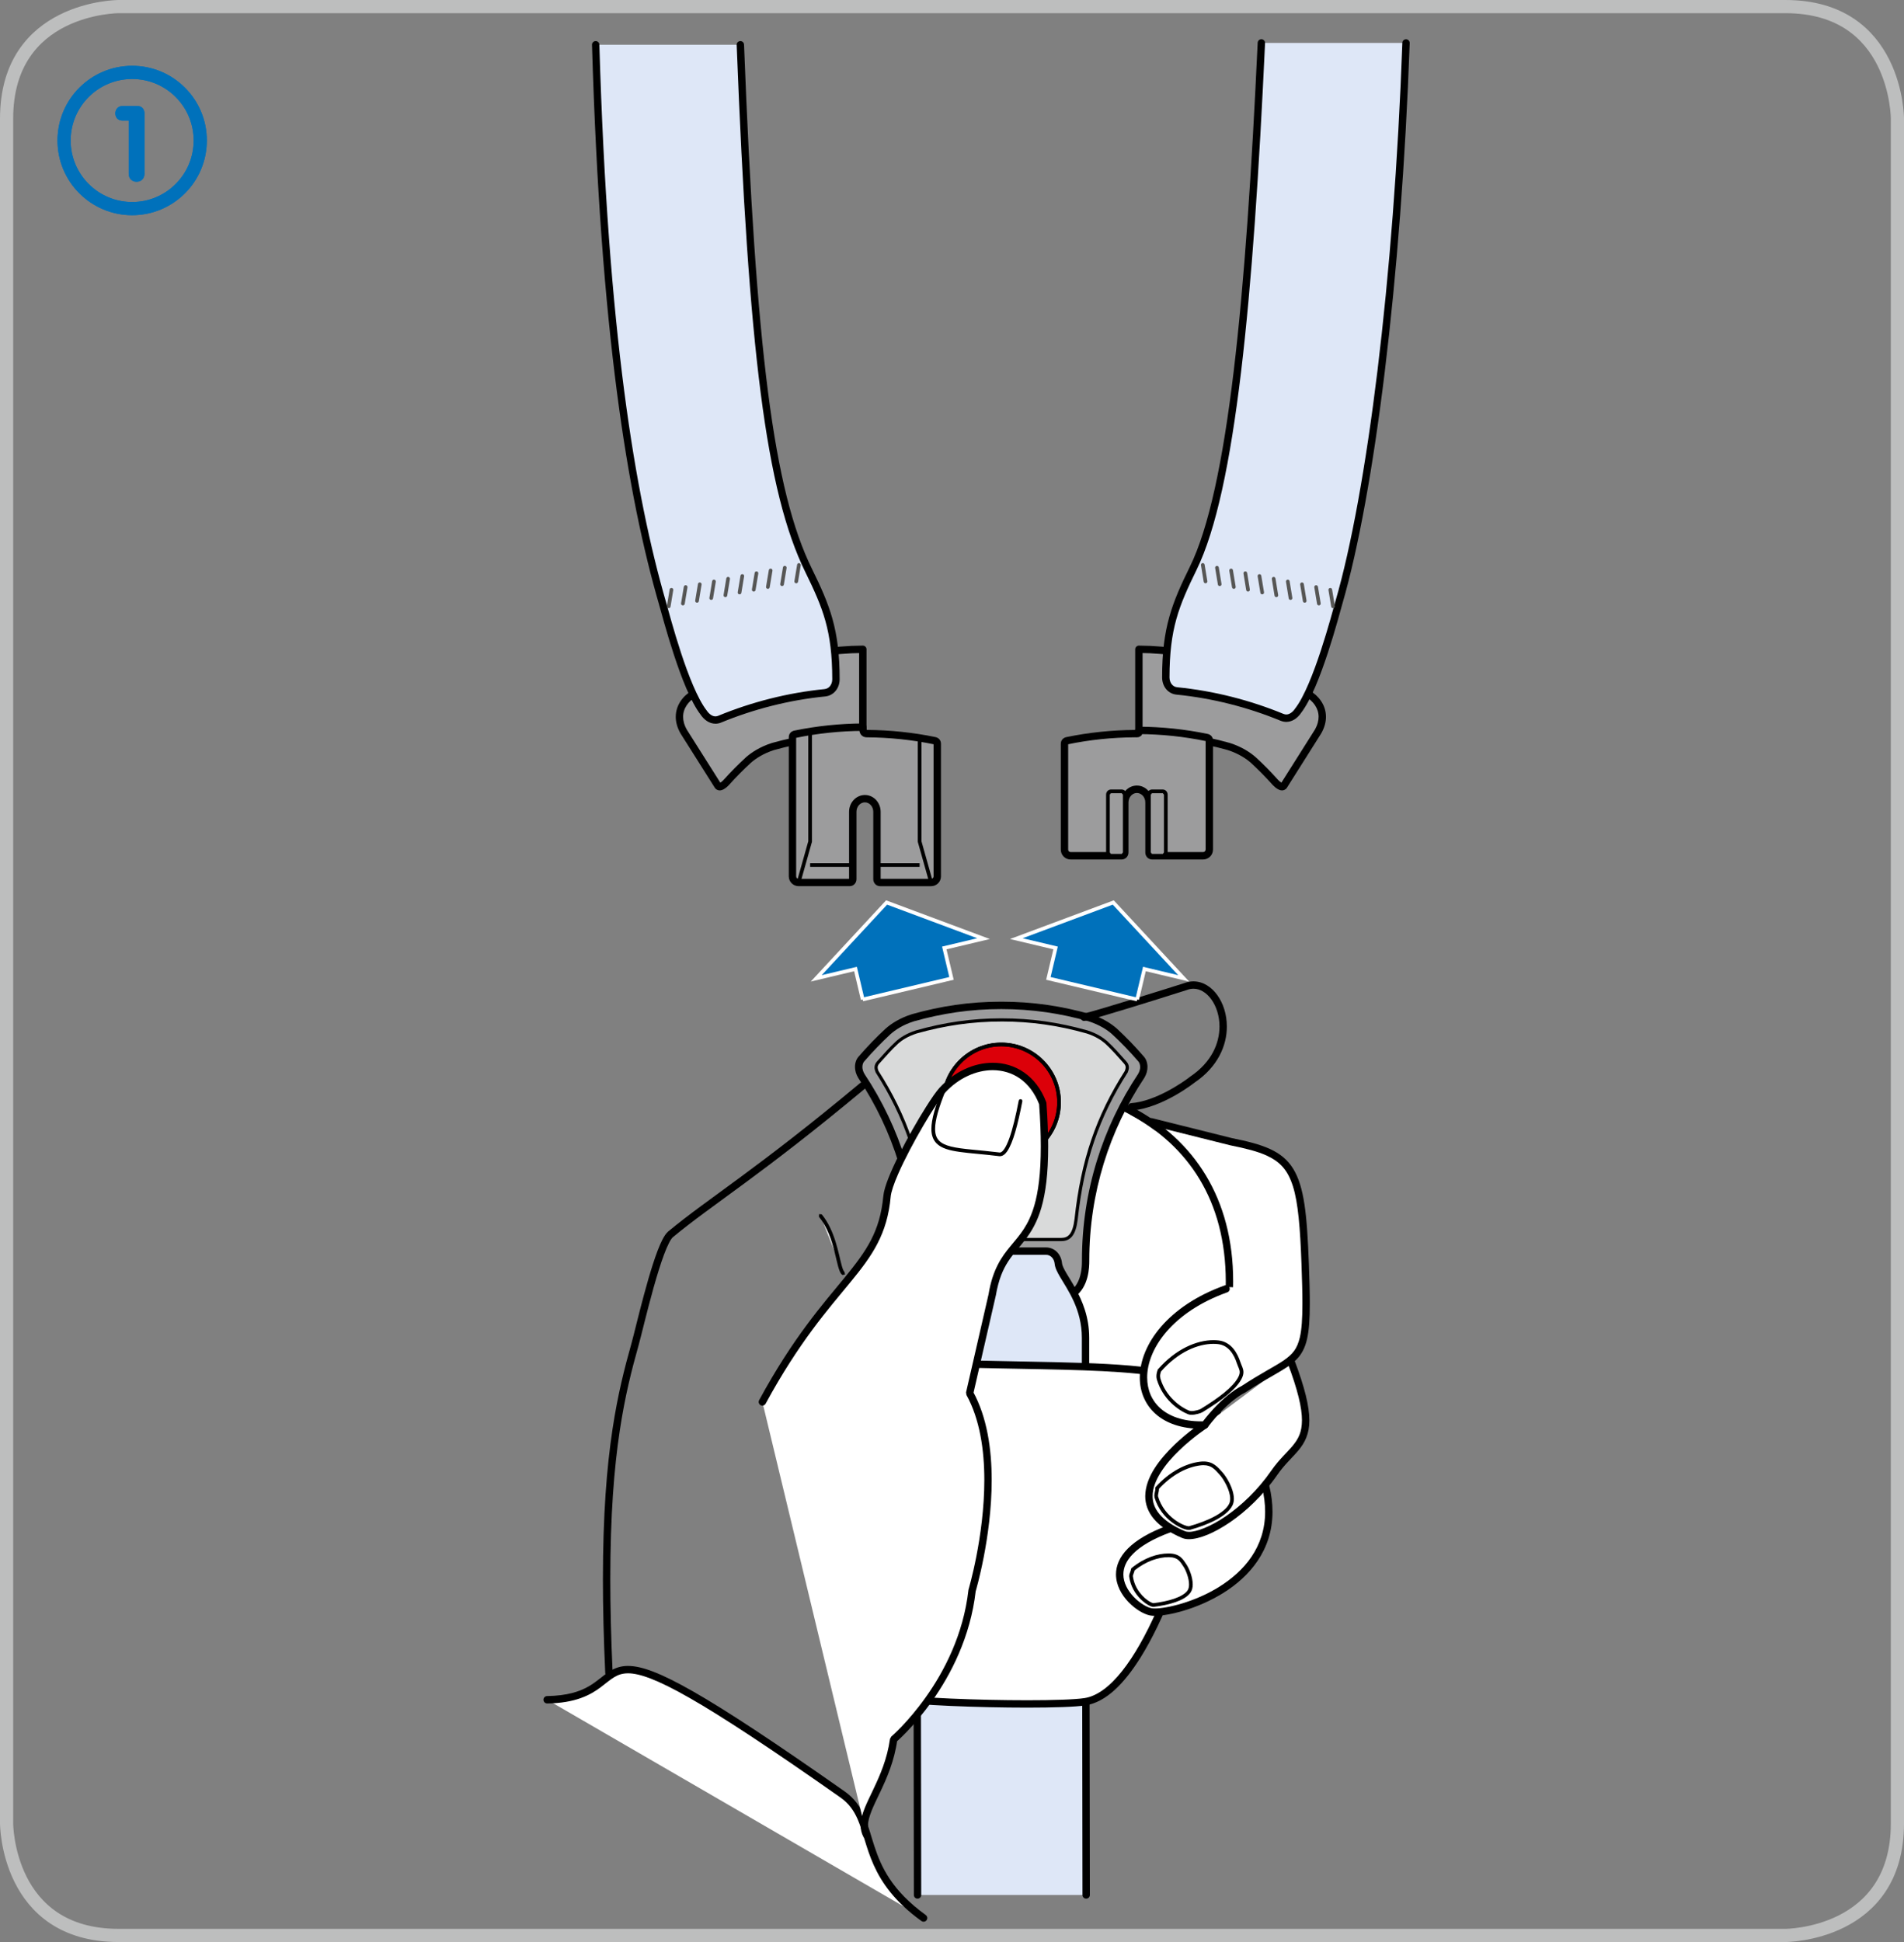 <?xml version="1.0" encoding="UTF-8"?>
<!DOCTYPE svg PUBLIC "-//W3C//DTD SVG 1.1//EN" "http://www.w3.org/Graphics/SVG/1.1/DTD/svg11.dtd">
<!-- Creator: CorelDRAW 2017 -->
<svg xmlns="http://www.w3.org/2000/svg" xml:space="preserve" width="53.04mm" height="54.08mm" version="1.1" style="shape-rendering:geometricPrecision; text-rendering:geometricPrecision; image-rendering:optimizeQuality; fill-rule:evenodd; clip-rule:evenodd"
viewBox="0 0 1235.77 1260"
 xmlns:xlink="http://www.w3.org/1999/xlink">
 <rect x="0" y="0" width="1235.77" height="1260" fill="#808080" stroke="none"/>
 <defs>
  <style type="text/css">
   <![CDATA[
    .str0 {stroke:#0071BB;stroke-width:8.55;stroke-miterlimit:4}
    .str1 {stroke:#BDBEBE;stroke-width:8.55;stroke-miterlimit:4}
    .fil0 {fill:none;fill-rule:nonzero}
    .fil3 {fill:black;fill-rule:nonzero}
    .fil1 {fill:#0071BB;fill-rule:nonzero}
    .fil5 {fill:#29221F;fill-rule:nonzero}
    .fil9 {fill:#565655;fill-rule:nonzero}
    .fil2 {fill:#9C9C9D;fill-rule:nonzero}
    .fil7 {fill:#D9DADA;fill-rule:nonzero}
    .fil8 {fill:#DC0009;fill-rule:nonzero}
    .fil6 {fill:#DEE7F7;fill-rule:nonzero}
    .fil4 {fill:white;fill-rule:nonzero}
   ]]>
  </style>
 </defs>
 <g id="Слой_x0020_1">
  <path class="fil0 str0" d="M85.78 135.35c24.4,0 44.19,-19.79 44.19,-44.19 0,-24.4 -19.78,-44.19 -44.19,-44.19 -24.4,0 -44.19,19.78 -44.19,44.19 0,24.4 19.79,44.19 44.19,44.19z"/>
  <path class="fil1" d="M83.52 112.57c0,3.41 2.19,5.33 5.14,5.33 2.95,0 5.12,-1.92 5.12,-5.33l0 -38.91c0,-2.73 -1.63,-4.86 -4.58,-4.86l-9.71 0c-2.95,0 -4.65,2.33 -4.65,4.73 0,2.33 1.38,4.71 4.65,4.71l4.03 0 0 34.33z"/>
  <path class="fil0 str1" d="M76.97 4.28c0,0 -72.69,0 -72.69,72.69l0 1106.07c0,0 0,72.69 72.69,72.69l1081.83 0c0,0 72.7,0 72.7,-72.69l0 -1106.07c0,0 0,-72.69 -72.7,-72.69l-1081.83 0z"/>
  <path class="fil2" d="M450.13 450.28c-6.79,3.95 -12.88,12.98 -6.36,24.41l22.22 35.16c1.56,2.15 5.58,-2.39 5.58,-2.39 4.49,-4.98 9.21,-9.77 14.16,-14.33 3.25,-2.87 8.51,-6.41 16.02,-8.81 18.29,-5.13 38.28,-7.93 58.27,-8.05l0 -55c-39.22,0.21 -76.72,13.11 -109.89,29z"/>
  <path class="fil3" d="M450.13 450.28l-1.21 -2.07c-5.27,3.08 -10.31,8.97 -10.33,16.88 0,3.39 0.96,7.04 3.1,10.79l0.06 0.09 22.22 35.17 0.09 0.12c0.67,1 2.01,1.62 3.06,1.57 1.11,-0.02 1.92,-0.39 2.62,-0.76 2.05,-1.17 3.53,-2.93 3.62,-3.02l-0.02 0.02c4.44,-4.93 9.12,-9.67 14.01,-14.17l-1.62 -1.76 1.59 1.79c3.02,-2.66 7.99,-6.03 15.16,-8.32l-0.73 -2.28 0.65 2.31c18.07,-5.07 37.86,-7.85 57.62,-7.97 1.32,-0.01 2.38,-1.08 2.38,-2.39l0 -55c0,-0.64 -0.25,-1.25 -0.71,-1.7 -0.45,-0.45 -1.06,-0.7 -1.7,-0.7 -39.74,0.22 -77.57,13.27 -110.91,29.24l-0.17 0.09 1.21 2.07 1.04 2.16c32.99,-15.81 70.17,-28.58 108.86,-28.77l-0.01 -2.39 -2.4 0 0 55 2.4 0 -0.02 -2.39c-20.2,0.12 -40.39,2.94 -58.89,8.14l-0.08 0.02c-7.87,2.51 -13.41,6.23 -16.88,9.3l-0.04 0.03c-5.01,4.6 -9.78,9.45 -14.33,14.49l-0.01 0.01 -0.08 0.09c-0.21,0.22 -0.83,0.86 -1.49,1.37l-0.9 0.59 -0.25 0.11 -0.02 0.01 0.07 0.46 0 -0.47 -0.07 0.01 0.07 0.46 0 -0.47 0 1.01 0.82 -0.59 -0.82 -0.42 0 1.01 0.82 -0.59 -1.94 1.4 2.03 -1.27 -22.23 -35.17 -2.02 1.28 2.08 -1.19c-1.79,-3.13 -2.47,-5.92 -2.47,-8.42 -0.03,-5.7 3.75,-10.27 7.96,-12.73l-1.21 -2.07 1.04 2.16 -1.04 -2.16z"/>
  <path class="fil2" d="M849.08 450.28c-33.17,-15.89 -70.69,-28.8 -109.89,-29l0 55c19.98,0.11 39.99,2.92 58.26,8.05 7.55,2.4 12.77,5.94 16.02,8.81 4.96,4.55 9.67,9.35 14.15,14.33 0,0 4.04,4.55 5.6,2.39l22.21 -35.16c6.53,-11.43 0.44,-20.46 -6.34,-24.41z"/>
  <path class="fil3" d="M849.08 450.28l1.03 -2.16c-33.35,-15.97 -71.18,-29.02 -110.91,-29.24 -0.64,0 -1.25,0.25 -1.7,0.7 -0.45,0.45 -0.71,1.06 -0.71,1.7l0 55c0,1.31 1.07,2.38 2.38,2.39 19.76,0.12 39.57,2.89 57.62,7.96l0.65 -2.3 -0.72 2.28c7.19,2.29 12.12,5.65 15.16,8.32l1.59 -1.79 -1.62 1.76c4.91,4.5 9.55,9.23 13.99,14.17l-0.01 -0.01c0.05,0.06 0.76,0.86 1.81,1.73 0.53,0.44 1.13,0.89 1.83,1.27 0.71,0.38 1.51,0.75 2.62,0.76 1.04,0.05 2.39,-0.57 3.07,-1.57l0.08 -0.12 22.21 -35.17 0.06 -0.09c2.14,-3.76 3.11,-7.41 3.1,-10.8 -0.03,-7.91 -5.06,-13.8 -10.32,-16.87l-0.17 -0.09 -1.03 2.16 -1.21 2.07c4.21,2.45 7.97,7.03 7.95,12.72 0,2.49 -0.68,5.29 -2.47,8.42l2.08 1.19 -2.02 -1.28 -22.22 35.17 2.03 1.27 -1.95 -1.4 0.82 0.59 0 -1.01 -0.82 0.42 0.82 0.59 0 -1.01 0 0.42 0.07 -0.41 -0.07 -0.01 0 0.42 0.07 -0.41c-0.03,0.04 -0.96,-0.45 -1.6,-1.05l-0.85 -0.8 -0.25 -0.25 -0.07 -0.07 -0.01 -0.01c-4.53,-5.05 -9.28,-9.89 -14.31,-14.5l-0.04 -0.03c-3.47,-3.06 -8.98,-6.78 -16.87,-9.29l-0.08 -0.02c-18.48,-5.2 -38.69,-8.02 -58.88,-8.14l-0.02 2.39 2.39 0 0 -55 -2.39 0 -0.01 2.39c38.68,0.2 75.87,12.96 108.86,28.77l1.04 -2.16 -1.21 2.07 1.21 -2.07z"/>
  <path class="fil4" d="M579.42 1087.68c19.15,10.24 108.02,12.11 127.57,2.67 51.13,-24.67 89.61,-191.14 90.94,-255.25 1.87,-88.63 -64.16,-132.2 -146.65,-133.93l-71.86 386.5z"/>
  <path class="fil3" d="M578.29 1089.79c6,3.16 16.78,5.28 30.08,6.81 13.27,1.5 28.89,2.28 43.92,2.28 11.95,0 23.53,-0.49 33.27,-1.51 9.76,-1.04 17.58,-2.54 22.46,-4.86 13.61,-6.62 25.7,-22.03 36.66,-42.3 32.73,-60.85 54.57,-166.43 55.63,-215.05 0.03,-1.24 0.04,-2.47 0.04,-3.7 0.03,-43.69 -16.66,-76.68 -43.72,-98.67 -27.04,-22.02 -64.24,-33.14 -105.31,-34l-0.1 4.78c40.28,0.85 76.43,11.77 102.39,32.93 25.95,21.16 41.93,52.47 41.96,94.97 0,1.19 -0.02,2.39 -0.04,3.59 -0.64,31.68 -10.57,89.27 -26.69,141.77 -8.05,26.25 -17.66,51.25 -28.37,71.12 -10.68,19.89 -22.56,34.54 -34.52,40.25 -3.77,1.86 -11.41,3.43 -20.88,4.41 -9.51,1 -20.95,1.49 -32.77,1.49 -14.87,0 -30.35,-0.77 -43.38,-2.24 -13,-1.44 -23.7,-3.74 -28.37,-6.28l-2.26 4.22z"/>
  <path class="fil3" d="M740.53 687.03l0.69 -0.59c-5.43,-6.31 -11.21,-12.31 -17.32,-17.94l-0.01 -0.02c-3.35,-2.96 -8.7,-6.54 -16.36,-8.98l-0.03 -0.01c-18.72,-5.28 -37.21,-8.09 -57.67,-8.09 -20.41,0 -38.93,2.81 -57.67,8.09l-0.02 0.01c-7.68,2.44 -13.01,6.03 -16.36,8.98l-0.02 0.02c-6.11,5.63 -11.88,11.63 -17.32,17.94l0.69 0.6 -0.66 -0.63c-1.14,1.19 -2.09,3.25 -2.1,5.85 0,1.92 0.53,4.1 1.91,6.37l0.02 0.03c22.67,34.08 35.9,74.99 35.9,119l-0.01 0.55c0.03,3.54 0.14,15.05 8.02,21.42l0.57 -0.71 -0.81 -0.43c-4.04,7.64 -7.77,17.32 -7.77,29.54 0,25.82 -0.01,58.42 -0.01,79.65 0,21.21 0.38,89.19 0.38,89.19l0.91 0.9 109.46 0 0.65 -0.27 0.27 -0.64c0,-0.04 -0.11,-17.42 -0.21,-37.49 -0.1,-20.07 -0.2,-42.79 -0.2,-53.4 0,-21.2 -0.02,-52.13 -0.02,-77.94 0,-12.22 -3.74,-21.9 -7.75,-29.54l-0.8 0.43 0.57 0.71c7.91,-6.42 8,-18.05 8.02,-21.5l0 -0.47c0,-44.01 13.22,-84.92 35.88,-119l0.02 -0.03c1.36,-2.26 1.88,-4.45 1.88,-6.34 -0.01,-2.61 -0.96,-4.69 -2.09,-5.88l-0.66 0.63 0.69 -0.59 -0.69 0.59 -0.66 0.63c0.76,0.78 1.6,2.47 1.59,4.61 0,1.57 -0.43,3.4 -1.63,5.4l0.79 0.48 -0.76 -0.51c-22.86,34.36 -36.18,75.63 -36.18,120.01l0 0.47c0.03,3.37 -0.26,14.46 -7.34,20.08l-0.24 1.13c3.93,7.5 7.55,16.85 7.55,28.69 0,25.82 0.02,56.74 0.02,77.94 0,21.23 0.39,90.9 0.39,90.9l0.91 -0.01 0 -0.91 -109.46 0 0 0.91 0.91 0c0,-0.04 -0.1,-17 -0.19,-36.64 -0.1,-19.65 -0.19,-41.94 -0.19,-52.54 0,-21.23 0.01,-53.84 0.01,-79.65 0.01,-11.84 3.59,-21.19 7.55,-28.69l-0.23 -1.13c-7.04,-5.57 -7.36,-16.54 -7.33,-20l0 -0.55c0,-44.38 -13.34,-85.65 -36.21,-120.01l-0.75 0.51 0.78 -0.48c-1.22,-2.01 -1.64,-3.85 -1.64,-5.43 -0.01,-2.14 0.82,-3.8 1.59,-4.59l0.03 -0.03c5.41,-6.26 11.14,-12.22 17.19,-17.8l-0.62 -0.67 0.61 0.68c3.17,-2.81 8.29,-6.25 15.7,-8.61l-0.28 -0.87 0.25 0.88c18.61,-5.24 36.93,-8.02 57.17,-8.02 20.29,0 38.58,2.79 57.17,8.02l0.25 -0.88 -0.28 0.86c7.39,2.37 12.53,5.81 15.71,8.62l0.6 -0.68 -0.62 0.67c6.05,5.58 11.78,11.53 17.17,17.79l0.03 0.04 0.66 -0.63z"/>
  <path class="fil2" d="M684.74 842.74c20.32,0 19.86,-21.46 19.86,-25.1 0,-44.19 13.27,-85.27 36.02,-119.49 3.02,-5.05 1.55,-9.42 -0.09,-11.13 -5.41,-6.28 -11.16,-12.26 -17.23,-17.86 -3.28,-2.88 -8.52,-6.4 -16.03,-8.8 -18.67,-5.25 -37.06,-8.06 -57.43,-8.06 -20.34,0 -38.75,2.8 -57.42,8.06 -7.54,2.4 -12.77,5.92 -16.03,8.8 -6.07,5.61 -11.83,11.58 -17.26,17.86 -1.64,1.71 -3.12,6.08 -0.07,11.13 22.77,34.22 36.05,75.31 36.05,119.49 0,3.63 -0.48,25.1 19.81,25.1l69.81 0z"/>
  <path class="fil3" d="M684.74 842.74l0 2.39c5.25,0.01 9.47,-1.36 12.67,-3.57 4.81,-3.34 7.17,-8.35 8.34,-12.84 1.18,-4.49 1.23,-8.61 1.24,-10.51l0 -0.57c0,-43.71 13.13,-84.33 35.62,-118.17l0.07 -0.09c1.49,-2.47 2.09,-4.94 2.09,-7.11 -0.02,-3 -1.06,-5.38 -2.51,-6.91l-1.73 1.66 1.82 -1.56c-5.47,-6.35 -11.29,-12.39 -17.42,-18.06l-0.04 -0.04c-3.5,-3.08 -9.03,-6.77 -16.88,-9.28l-0.08 -0.03c-18.85,-5.31 -37.49,-8.15 -58.08,-8.15 -20.55,0 -39.21,2.84 -58.07,8.15l-0.07 0.03c-7.89,2.5 -13.42,6.2 -16.89,9.29l-0.04 0.03c-6.14,5.66 -11.96,11.71 -17.44,18.06l1.81 1.56 -1.72 -1.66c-1.45,1.52 -2.5,3.9 -2.51,6.9 0,2.18 0.62,4.65 2.12,7.13l0.06 0.08c22.51,33.84 35.65,74.46 35.65,118.17l0 0.59c0.01,2.58 0.07,9.02 2.86,15.1 1.39,3.04 3.52,6.03 6.71,8.24 3.18,2.21 7.38,3.57 12.63,3.56l69.81 0 0 -2.39 0 -2.39 -69.81 0c-4.45,-0.02 -7.56,-1.1 -9.9,-2.71 -3.5,-2.41 -5.42,-6.23 -6.43,-10.09 -1.02,-3.84 -1.08,-7.53 -1.08,-9.31l0 -0.59c0,-44.67 -13.43,-86.23 -36.44,-120.82l-2 1.32 2.05 -1.24c-1.08,-1.79 -1.42,-3.36 -1.43,-4.65 -0.02,-1.77 0.72,-3.13 1.17,-3.57l0.09 -0.1c5.37,-6.22 11.06,-12.13 17.06,-17.67l-1.62 -1.76 1.59 1.79c3.03,-2.69 7.96,-6.03 15.16,-8.31l-0.72 -2.28 0.65 2.3c18.49,-5.2 36.66,-7.95 56.77,-7.96 20.15,0.01 38.29,2.76 56.78,7.96l0.65 -2.3 -0.72 2.28c7.16,2.29 12.12,5.63 15.17,8.32l1.58 -1.8 -1.62 1.76c5.99,5.54 11.69,11.45 17.04,17.66l0.09 0.11c0.45,0.44 1.18,1.8 1.17,3.58 0,1.3 -0.34,2.86 -1.41,4.64l2.05 1.23 -1.99 -1.32c-23.01,34.59 -36.43,76.14 -36.43,120.82l0 0.57c0.02,2.33 -0.13,8.16 -2.42,13.1 -1.14,2.47 -2.75,4.69 -5.1,6.31 -2.35,1.61 -5.48,2.7 -9.94,2.72l0 2.39z"/>
  <path class="fil5" d="M620.77 811.74c-4.42,0 -8,3.59 -8,8 0,4.42 3.58,8.01 8,8.01l58.14 0c4.42,0 7.98,-3.59 7.98,-8.01 0,-4.41 -3.57,-8 -7.98,-8l-58.14 0z"/>
  <path class="fil3" d="M620.77 811.74l0 -1.2c-5.08,0.01 -9.19,4.12 -9.19,9.2 0,5.08 4.11,9.2 9.19,9.2l58.14 0c5.08,0 9.17,-4.13 9.17,-9.2 0,-5.06 -4.1,-9.19 -9.17,-9.2l-58.14 0 0 1.2 0 1.2 58.14 0c3.75,0 6.77,3.05 6.78,6.8 -0.01,3.76 -3.03,6.8 -6.78,6.81l-58.14 0c-3.75,-0.01 -6.79,-3.06 -6.8,-6.81 0.01,-3.75 3.05,-6.8 6.8,-6.8l0 -1.2z"/>
  <path class="fil6" d="M678.91 811.74c4.41,0 7.58,3.63 7.98,8 0.76,8.15 17.66,22.47 17.66,48.29 0,25.82 0.02,56.74 0.02,77.94 0,21.22 0.39,283.51 0.39,283.51l-109.46 0c0,0 -0.38,-260.59 -0.38,-281.8 0,-21.23 0.01,-53.83 0.01,-79.65 0,-25.82 16.88,-40.14 17.65,-48.29 0.43,-4.36 3.57,-8 7.99,-8l58.14 0z"/>
  <path class="fil3" d="M597.9 1229.48c0,0 -0.1,-65.15 -0.19,-132.96 -0.1,-67.79 -0.19,-138.24 -0.19,-148.84 0,-21.23 0.01,-53.84 0.01,-79.65 0.01,-12.38 4.03,-21.96 8.24,-29.61 2.11,-3.83 4.27,-7.15 6,-10.11 1.72,-2.99 3.11,-5.55 3.4,-8.33l0 0c0.16,-1.68 0.86,-3.18 1.84,-4.21 1,-1.03 2.23,-1.62 3.77,-1.63l58.14 0c1.54,0.01 2.77,0.6 3.77,1.63 0.99,1.03 1.68,2.52 1.83,4.2l0 0.01c0.3,2.78 1.69,5.35 3.4,8.33 5.2,8.86 14.24,21.17 14.25,39.72 0,25.82 0.01,56.74 0.01,77.94 0,21.22 0.4,283.52 0.4,283.52 0,1.32 1.08,2.39 2.4,2.38 1.32,0 2.39,-1.07 2.38,-2.39 0,0 -0.1,-65.57 -0.2,-133.8 -0.1,-68.22 -0.2,-139.1 -0.2,-149.71 0,-21.21 -0.02,-52.13 -0.02,-77.94 0.01,-13.44 -4.42,-23.93 -8.84,-31.93 -2.2,-4 -4.41,-7.4 -6.06,-10.22 -1.66,-2.8 -2.68,-5.07 -2.76,-6.36l0 0c-0.25,-2.69 -1.34,-5.19 -3.14,-7.08 -1.79,-1.88 -4.35,-3.1 -7.22,-3.1l-58.14 0c-2.87,0 -5.43,1.22 -7.22,3.1 -1.8,1.88 -2.89,4.38 -3.15,7.07l0 0.01c-0.09,1.29 -1.1,3.57 -2.76,6.36 -4.95,8.49 -14.9,21.99 -14.89,42.15 0,25.82 -0.02,58.42 -0.02,79.65 0,21.21 0.39,281.81 0.39,281.81 0,1.32 1.07,2.39 2.39,2.38 1.32,0 2.39,-1.07 2.39,-2.39z"/>
  <path class="fil7" d="M650.12 661.73c19.28,-0.01 37.03,2.61 55.37,7.77 6.08,1.92 10.06,4.69 12.36,6.69 4.53,4.15 8.32,8.58 12.44,13.18 1.48,1.64 1.78,3.32 0.69,5.93 -18.6,29.05 -28.44,57.76 -32.55,95.69 -1.23,10.01 -4.37,13.18 -9.69,13.19l-77.25 0c-5.34,-0.01 -8.46,-3.19 -9.74,-13.16 -4.08,-37.97 -13.92,-66.67 -32.51,-95.69 -1.11,-2.62 -0.78,-4.31 0.68,-5.98 4.13,-4.58 7.92,-8.98 12.44,-13.16 2.3,-2.02 6.27,-4.76 12.35,-6.69 18.36,-5.17 36.11,-7.78 55.4,-7.77z"/>
  <path class="fil3" d="M650.12 661.73l0 1.03 0.07 0c19.15,0 36.77,2.6 55.03,7.74l0.27 -0.99 -0.31 0.98c5.93,1.87 9.78,4.56 11.99,6.48l0.68 -0.77 -0.69 0.75c4.47,4.1 8.24,8.5 12.37,13.11 0.77,0.88 1.07,1.57 1.08,2.48 0,0.62 -0.17,1.4 -0.58,2.37l0.95 0.39 -0.86 -0.55c-18.68,29.16 -28.59,58.09 -32.7,96.12l1.02 0.11 -1.02 -0.12c-0.59,4.93 -1.69,8.05 -3.1,9.84 -1.42,1.78 -3.11,2.43 -5.58,2.46l-77.24 0c-2.48,-0.03 -4.17,-0.69 -5.59,-2.46 -1.42,-1.79 -2.51,-4.91 -3.13,-9.81l-1.02 0.13 1.02 -0.11c-4.07,-38.09 -13.99,-67 -32.66,-96.14l-0.86 0.56 0.94 -0.4c-0.41,-0.97 -0.58,-1.74 -0.58,-2.36 0.01,-0.94 0.32,-1.64 1.09,-2.53l-0.77 -0.68 0.76 0.69c4.14,-4.59 7.91,-8.97 12.39,-13.09l-0.7 -0.75 0.68 0.77c2.2,-1.94 6.05,-4.59 11.98,-6.48l-0.31 -0.98 0.27 0.99c18.26,-5.14 35.88,-7.74 55.05,-7.74l0.07 0 0.01 0 0 -1.03 0.01 -1.03 -0.08 0c-19.36,0 -37.18,2.63 -55.6,7.82l-0.03 0.01c-6.22,1.98 -10.31,4.8 -12.71,6.9l-0.02 0.02c-4.57,4.23 -8.39,8.66 -12.51,13.23l-0.02 0.01c-0.97,1.1 -1.59,2.4 -1.59,3.89 0,0.99 0.26,2.02 0.74,3.16l0.08 0.16c18.5,28.91 28.28,57.39 32.35,95.25l0 0.03c0.66,5.07 1.77,8.52 3.56,10.82 1.79,2.31 4.34,3.25 7.19,3.24l77.26 0c2.84,0.02 5.39,-0.92 7.18,-3.24 1.79,-2.3 2.89,-5.76 3.53,-10.86l0 -0.02c4.1,-37.8 13.87,-66.31 32.39,-95.24l0.09 -0.17c0.47,-1.13 0.72,-2.16 0.72,-3.15 0.02,-1.47 -0.61,-2.77 -1.6,-3.86 -4.12,-4.59 -7.92,-9.04 -12.51,-13.25l-0.03 -0.02c-2.39,-2.09 -6.5,-4.93 -12.72,-6.9l-0.03 -0.01c-18.4,-5.18 -36.24,-7.82 -55.58,-7.82l-0.07 0 0.01 0 -0.01 1.03z"/>
  <path class="fil8" d="M687.36 715.18c0,20.74 -16.79,37.5 -37.51,37.5 -20.71,0 -37.52,-16.77 -37.52,-37.5 0,-20.7 16.81,-37.52 37.52,-37.52 20.71,0 37.51,16.82 37.51,37.52z"/>
  <path class="fil3" d="M686.16 715.18c0,10.03 -4.06,19.11 -10.64,25.68 -6.57,6.57 -15.64,10.63 -25.67,10.63 -10.03,0 -19.11,-4.06 -25.69,-10.63 -6.57,-6.57 -10.64,-15.64 -10.64,-25.68 0,-10.02 4.07,-19.09 10.64,-25.68 6.58,-6.57 15.66,-10.65 25.69,-10.65 10.03,0 19.09,4.08 25.67,10.65 6.57,6.58 10.64,15.66 10.64,25.68l2.39 0c0,-21.35 -17.32,-38.72 -38.7,-38.72 -21.38,0 -38.72,17.37 -38.72,38.72 0,21.39 17.35,38.7 38.72,38.7 21.37,0 38.7,-17.31 38.7,-38.7l-2.39 0z"/>
  <path class="fil3" d="M687.36 715.18l-1.2 0c0,10.03 -4.06,19.11 -10.63,25.68 -6.57,6.57 -15.64,10.63 -25.68,10.63 -10.03,0 -19.1,-4.06 -25.68,-10.63 -6.57,-6.57 -10.64,-15.64 -10.64,-25.68 0,-10.02 4.07,-19.09 10.64,-25.68 6.58,-6.57 15.66,-10.65 25.68,-10.65 10.03,0 19.1,4.08 25.68,10.65 6.57,6.58 10.63,15.66 10.63,25.68l1.2 0 1.2 0c0,-21.35 -17.33,-38.72 -38.71,-38.72 -21.37,0 -38.72,17.37 -38.72,38.72 0,21.39 17.35,38.7 38.72,38.7 21.38,0 38.71,-17.31 38.71,-38.7l-1.2 0z"/>
  <path class="fil6" d="M524.8 370.03c-25.19,-51.38 -36.6,-142.74 -44.28,-340.99l-93.9 0c5.48,186.59 23.05,292.25 43.45,362.66 2.34,8.09 14.39,54.85 26.57,70.56 2.48,3.7 6.33,6.01 10.41,4.35l0.05 -0.02c21.13,-8.72 44.59,-14.79 68.27,-17.12 4.4,-0.45 7.19,-4.31 7.19,-8.77 0,-31.93 -6.22,-47.15 -17.76,-70.68z"/>
  <path class="fil3" d="M384.24 29.11c5.49,186.71 23.07,292.56 43.55,363.26 1.16,3.98 4.78,17.77 9.62,32.51 4.89,14.77 10.87,30.44 17.36,38.85l1.89 -1.46 -1.99 1.33c2.19,3.26 5.52,5.92 9.68,5.95 1.2,0.01 2.43,-0.23 3.62,-0.72l0.04 -0.02 0.04 -0.02 -0.95 -2.2 0.91 2.22c20.92,-8.63 44.17,-14.65 67.59,-16.95l0.02 0c2.84,-0.29 5.27,-1.74 6.87,-3.79 1.61,-2.04 2.46,-4.64 2.46,-7.36 0.04,-32.24 -6.43,-48.21 -18.01,-71.74 -24.86,-50.59 -36.39,-141.84 -44.03,-340.02 -0.05,-1.32 -1.17,-2.35 -2.48,-2.3 -1.32,0.06 -2.35,1.16 -2.3,2.49 7.71,198.32 19,289.79 44.52,341.95 11.51,23.52 17.48,38 17.52,69.62 0,1.73 -0.55,3.29 -1.43,4.4 -0.89,1.12 -2.06,1.82 -3.61,1.99l0.01 0c-23.93,2.35 -47.6,8.48 -68.94,17.29l-0.03 0.02 -0.05 0.02 0.94 2.2 -0.9 -2.22c-0.65,0.26 -1.23,0.37 -1.81,0.37 -1.9,0.03 -4.05,-1.36 -5.7,-3.83l-0.1 -0.13c-5.7,-7.3 -11.83,-22.87 -16.6,-37.42 -4.8,-14.6 -8.38,-28.23 -9.57,-32.34 -20.33,-70.15 -37.88,-175.59 -43.37,-362.07 -0.04,-1.32 -1.14,-2.36 -2.46,-2.33 -1.32,0.04 -2.37,1.14 -2.33,2.47z"/>
  <path class="fil9" d="M434.61 382.48l-1.77 10.73c-0.11,0.65 0.33,1.27 0.99,1.37 0.65,0.11 1.27,-0.34 1.37,-0.99l1.77 -10.73c0.11,-0.65 -0.33,-1.27 -0.99,-1.37 -0.65,-0.11 -1.27,0.34 -1.37,0.99zm9.21 -1.79l-1.78 10.72c-0.11,0.66 0.34,1.27 0.99,1.38 0.65,0.11 1.27,-0.34 1.38,-0.99l1.78 -10.72c0.11,-0.66 -0.34,-1.27 -0.99,-1.38 -0.65,-0.11 -1.27,0.34 -1.38,0.99zm9.18 -1.79l-1.78 10.74c-0.11,0.65 0.34,1.27 0.99,1.37 0.65,0.11 1.27,-0.33 1.37,-0.99l1.77 -10.74c0.11,-0.65 -0.34,-1.27 -0.99,-1.37 -0.65,-0.1 -1.27,0.33 -1.37,0.99zm9.2 -1.81l-1.77 10.75c-0.11,0.65 0.34,1.27 0.99,1.37 0.66,0.11 1.27,-0.34 1.37,-0.99l1.77 -10.75c0.11,-0.66 -0.34,-1.27 -0.99,-1.37 -0.66,-0.11 -1.27,0.33 -1.37,0.99zm9.19 -1.78l-1.76 10.74c-0.11,0.65 0.34,1.27 0.99,1.37 0.65,0.1 1.27,-0.34 1.37,-0.99l1.77 -10.74c0.11,-0.66 -0.34,-1.27 -0.99,-1.38 -0.66,-0.11 -1.27,0.34 -1.38,0.99zm9.21 -1.8l-1.78 10.73c-0.11,0.65 0.34,1.27 0.99,1.37 0.65,0.11 1.27,-0.33 1.37,-0.99l1.78 -10.72c0.11,-0.65 -0.33,-1.27 -0.98,-1.37 -0.66,-0.11 -1.27,0.33 -1.38,0.98zm9.2 -1.8l-1.78 10.72c-0.1,0.65 0.33,1.27 0.99,1.38 0.65,0.11 1.27,-0.34 1.37,-0.99l1.78 -10.72c0.11,-0.65 -0.33,-1.27 -0.99,-1.38 -0.65,-0.11 -1.27,0.34 -1.37,0.99zm9.19 -1.79l-1.79 10.74c-0.11,0.65 0.33,1.27 0.99,1.37 0.65,0.12 1.27,-0.33 1.37,-0.98l1.79 -10.74c0.11,-0.65 -0.33,-1.27 -0.99,-1.37 -0.65,-0.12 -1.27,0.33 -1.37,0.98zm9.18 -1.78l-1.77 10.72c-0.11,0.65 0.33,1.27 0.99,1.37 0.65,0.11 1.27,-0.34 1.37,-0.99l1.77 -10.72c0.11,-0.65 -0.33,-1.27 -0.99,-1.37 -0.65,-0.11 -1.27,0.33 -1.37,0.99zm9.2 -1.81l-1.77 10.73c-0.11,0.66 0.34,1.27 0.99,1.38 0.66,0.11 1.27,-0.34 1.38,-0.99l1.76 -10.73c0.1,-0.65 -0.34,-1.27 -0.99,-1.37 -0.65,-0.1 -1.27,0.33 -1.37,0.99z"/>
  <path class="fil2" d="M514.35 568.6c0,2.19 1.77,3.96 3.97,3.96l33.19 0c1.11,0 1.96,-0.97 1.96,-2.13l0 -43.76c0,-4.69 3.52,-8.5 7.87,-8.5 4.33,0 7.83,3.81 7.83,8.5l0 43.76c0,1.16 0.89,2.13 1.99,2.13l33.19 0c2.19,0 3.97,-1.78 3.97,-3.96l0 -85.97c0,-1.04 -0.44,-1.79 -1.66,-2.07 -14.2,-2.95 -29.12,-4.51 -43.99,-4.6 -2.37,0 -2.65,-1.77 -2.65,-4.19 -14.91,0.09 -29.81,1.65 -44.01,4.6 -1.25,0.29 -1.66,1.03 -1.66,2.06l0 90.17z"/>
  <path class="fil3" d="M511.96 568.6c0.01,3.51 2.85,6.34 6.36,6.35l33.19 0c1.27,0.01 2.42,-0.58 3.17,-1.4 0.76,-0.84 1.2,-1.94 1.2,-3.12l0 -43.76c0,-1.74 0.65,-3.29 1.66,-4.38 1.03,-1.09 2.35,-1.72 3.82,-1.72 1.45,0 2.76,0.62 3.77,1.72 1.01,1.1 1.67,2.65 1.66,4.39l0 43.76c0.01,2.37 1.81,4.48 4.38,4.52l33.19 0c3.51,-0.01 6.36,-2.84 6.36,-6.35l0 -85.97c0,-0.84 -0.18,-1.85 -0.84,-2.74 -0.66,-0.9 -1.69,-1.45 -2.68,-1.66l-0.04 -0.01c-14.36,-2.98 -29.43,-4.56 -44.47,-4.65l-0.02 0 -0.26 -0.03 -0.02 0 -0.15 0.41 0.33 -0.28 -0.18 -0.13 -0.15 0.41 0.33 -0.28 -0.23 0.2 0.26 -0.16 -0.03 -0.04 -0.23 0.2 0.26 -0.16 -0.12 -0.49 -0.07 -1.46c0,-0.64 -0.26,-1.25 -0.71,-1.7 -0.45,-0.45 -1.06,-0.7 -1.7,-0.69 -15.06,0.09 -30.12,1.67 -44.48,4.65l-0.04 0.01c-0.99,0.21 -2.04,0.75 -2.7,1.67 -0.67,0.9 -0.83,1.92 -0.83,2.73l0 90.17c0,1.32 1.07,2.39 2.39,2.39 1.32,0 2.39,-1.07 2.39,-2.39l0 -90.17 0.01 -0.11 -0.67 -0.17 0.45 0.51 0.22 -0.34 -0.67 -0.17 0.45 0.51 -0.31 -0.35 0.21 0.43 0.11 -0.07 -0.31 -0.35 0.21 0.43 0.12 -0.03 -0.53 -2.33 0.48 2.35c14.04,-2.93 28.79,-4.47 43.55,-4.56l-0.02 -2.39 -2.39 0c0.02,1.31 0.01,2.61 0.68,4.06 0.35,0.72 0.96,1.45 1.78,1.9 0.81,0.46 1.71,0.62 2.59,0.62l-0.01 0c14.71,0.09 29.48,1.64 43.51,4.55l0.48 -2.34 -0.53 2.33 0.1 0.02 0.11 -0.26 -0.18 0.21 0.07 0.05 0.11 -0.26 -0.18 0.21 0.45 -0.55 -0.67 0.25 0.21 0.3 0.45 -0.55 -0.67 0.25 0.23 -0.09 -0.25 0.04 0.02 0.05 0.23 -0.09 -0.25 0.04 0.01 0.11 0 85.97c-0.01,0.86 -0.71,1.57 -1.58,1.57l-33.19 0 0 0.26 0.41 0 -0.41 -0.26 0 0.26 0.41 0 0 -43.76c-0.01,-5.86 -4.42,-10.87 -10.22,-10.89 -5.84,0.03 -10.26,5.02 -10.27,10.89l0 43.76 0.19 0 -0.13 -0.12 -0.06 0.12 0.19 0 -0.13 -0.12 0.37 0.34 0 -0.48 -0.37 0.15 0.37 0.34 0 -0.48 -33.19 0c-0.88,-0.01 -1.57,-0.7 -1.58,-1.57 0,-1.32 -1.07,-2.39 -2.39,-2.39 -1.32,0 -2.39,1.07 -2.39,2.39z"/>
  <path class="fil3" d="M524.61 474.86l0 70.93 -7.44 26.44 2.3 0.64 7.49 -26.6 0.04 -0.32 0 -71.1 -2.39 0zm71.05 4.14l0 66.96 0.05 0.32 7.49 26.61 2.31 -0.65 -7.45 -26.44 0 -66.8 -2.39 0zm-69.85 83.44l27.54 0 0 -2.39 -27.54 0 0 2.39zm43.52 0l27.53 0 0 -2.39 -27.53 0 0 2.39z"/>
  <path class="fil6" d="M774.41 368.84c25.19,-51.38 36.58,-175.37 44.28,-340.98l93.88 0c-5.49,153.94 -23.02,292.22 -43.44,362.65 -2.34,8.09 -14.4,54.85 -26.57,70.57 -2.49,3.69 -6.33,6 -10.41,4.34l-0.05 -0.01c-21.15,-8.72 -44.6,-14.8 -68.29,-17.13 -4.39,-0.44 -7.15,-4.31 -7.15,-8.76 0,-31.94 6.2,-47.16 17.74,-70.69z"/>
  <path class="fil3" d="M910.18 27.77c-5.47,153.79 -23.03,292.04 -43.35,362.07 -1.19,4.11 -4.77,17.75 -9.58,32.34 -4.77,14.55 -10.89,30.13 -16.6,37.43l-0.09 0.12c-1.66,2.47 -3.81,3.86 -5.71,3.83 -0.57,0 -1.16,-0.11 -1.81,-0.37l-0.24 -0.08 -0.05 -0.02 -0.66 2.3 0.91 -2.21c-21.36,-8.8 -45.03,-14.94 -68.96,-17.29l0.01 0c-1.54,-0.17 -2.7,-0.86 -3.58,-1.97 -0.88,-1.11 -1.42,-2.67 -1.42,-4.41 0.04,-31.64 6,-46.11 17.5,-69.63 12.83,-26.22 21.94,-70.18 28.93,-128.42 6.97,-58.23 11.74,-130.67 15.59,-213.5 0.06,-1.32 -0.96,-2.44 -2.29,-2.51 -1.32,-0.06 -2.44,0.96 -2.5,2.29 -3.85,82.78 -8.62,155.14 -15.57,213.15 -6.93,58 -16.11,101.73 -28.47,126.89 -11.57,23.52 -18.02,39.49 -17.98,71.74 0,2.72 0.84,5.31 2.43,7.36 1.6,2.05 4.02,3.51 6.87,3.79l0.01 0c23.42,2.3 46.67,8.33 67.6,16.96l0.26 0.08 0.05 0.02 0.66 -2.3 -0.9 2.22c1.19,0.48 2.42,0.72 3.61,0.72 4.17,-0.03 7.49,-2.69 9.68,-5.94l-1.98 -1.34 1.89 1.46c6.47,-8.42 12.46,-24.08 17.35,-38.86 4.86,-14.74 8.47,-28.53 9.62,-32.51 20.52,-70.83 38.03,-209.14 43.54,-363.23 0.04,-1.32 -0.99,-2.43 -2.31,-2.48 -1.31,-0.04 -2.43,0.99 -2.47,2.31z"/>
  <path class="fil9" d="M862.22 382.87l1.78 10.73c0.11,0.65 0.72,1.09 1.37,0.98 0.66,-0.11 1.09,-0.72 0.99,-1.37l-1.78 -10.74c-0.11,-0.65 -0.72,-1.09 -1.37,-0.98 -0.66,0.11 -1.1,0.72 -0.99,1.37zm-9.18 -1.79l1.78 10.72c0.11,0.66 0.72,1.09 1.37,0.99 0.66,-0.11 1.09,-0.72 0.99,-1.37l-1.78 -10.72c-0.11,-0.66 -0.72,-1.09 -1.37,-0.99 -0.66,0.1 -1.09,0.72 -0.99,1.37zm-9.18 -1.8l1.76 10.75c0.11,0.65 0.72,1.09 1.37,0.99 0.66,-0.11 1.1,-0.72 0.99,-1.37l-1.76 -10.75c-0.11,-0.65 -0.72,-1.09 -1.37,-0.99 -0.66,0.11 -1.1,0.72 -0.99,1.37zm-9.21 -1.81l1.76 10.75c0.11,0.66 0.72,1.1 1.38,0.99 0.65,-0.11 1.09,-0.72 0.99,-1.37l-1.77 -10.75c-0.11,-0.65 -0.72,-1.09 -1.37,-0.99 -0.65,0.11 -1.1,0.72 -0.99,1.37zm-9.18 -1.78l1.75 10.74c0.1,0.66 0.72,1.09 1.37,0.99 0.65,-0.11 1.09,-0.72 0.99,-1.38l-1.75 -10.74c-0.11,-0.65 -0.72,-1.09 -1.37,-0.99 -0.65,0.11 -1.09,0.72 -0.99,1.37zm-9.21 -1.78l1.78 10.72c0.11,0.65 0.72,1.09 1.37,0.98 0.65,-0.11 1.09,-0.72 0.99,-1.37l-1.78 -10.72c-0.1,-0.65 -0.72,-1.09 -1.38,-0.99 -0.65,0.11 -1.09,0.72 -0.98,1.38zm-9.19 -1.81l1.76 10.72c0.11,0.65 0.72,1.09 1.37,0.99 0.66,-0.11 1.09,-0.72 0.99,-1.37l-1.75 -10.72c-0.11,-0.66 -0.72,-1.1 -1.38,-0.99 -0.65,0.11 -1.09,0.72 -0.99,1.37zm-9.21 -1.79l1.77 10.74c0.11,0.65 0.72,1.09 1.38,0.99 0.65,-0.11 1.09,-0.72 0.99,-1.38l-1.78 -10.73c-0.11,-0.65 -0.72,-1.1 -1.37,-0.99 -0.66,0.11 -1.09,0.72 -0.99,1.37zm-9.18 -1.78l1.77 10.72c0.11,0.66 0.72,1.09 1.37,0.99 0.66,-0.1 1.09,-0.72 0.99,-1.37l-1.77 -10.72c-0.11,-0.65 -0.72,-1.09 -1.37,-0.99 -0.66,0.11 -1.1,0.72 -0.99,1.37zm-9.2 -1.82l1.76 10.73c0.11,0.65 0.72,1.1 1.38,0.99 0.65,-0.11 1.1,-0.72 0.99,-1.37l-1.77 -10.74c-0.11,-0.65 -0.72,-1.09 -1.37,-0.99 -0.65,0.11 -1.09,0.72 -0.99,1.37z"/>
  <path class="fil2" d="M784.87 551.24c0,2.2 -1.78,3.99 -3.99,3.99l-33.21 0c-1.08,0 -1.94,-0.98 -1.94,-2.12l0 -32.52c0,-4.7 -3.54,-8.52 -7.87,-8.52 -4.33,0 -7.84,3.81 -7.84,8.52l0 32.52c0,1.14 -0.89,2.12 -1.98,2.12l-33.21 0c-2.18,0 -3.95,-1.78 -3.95,-3.99l0 -68.61c0,-1.03 0.45,-1.78 1.68,-2.06 14.19,-2.95 29.09,-4.51 44.01,-4.6 2.35,0 2.62,0.32 2.62,-2.1 14.9,0.08 29.83,1.68 44.02,4.63 1.24,0.27 1.66,1.02 1.66,2.05l0 70.7z"/>
  <path class="fil3" d="M784.87 551.24l-2.39 0c0,0.88 -0.71,1.59 -1.59,1.59l-33.21 0 0 0.27 0.45 0 -0.45 -0.27 0 0.27 0.45 0 0 -32.52c-0.01,-5.89 -4.45,-10.88 -10.26,-10.91 -5.8,0.03 -10.23,5.03 -10.23,10.91l0 32.52 0.41 0 0 -0.27 -0.41 0.27 0.41 0 0 -0.27 -33.21 0c-0.84,0 -1.56,-0.71 -1.56,-1.59l0 -68.61 0.01 -0.07 -0.65 -0.18 0.44 0.49 0.21 -0.31 -0.65 -0.18 0.44 0.49 -0.28 -0.31 0.18 0.38 0.1 -0.07 -0.28 -0.31 0.18 0.38 0.12 -0.03 -0.53 -2.33 0.48 2.34c14.02,-2.92 28.78,-4.46 43.55,-4.55l-0.02 0 1.23 0.02 1.33 -0.14 1.42 -0.79c0.68,-0.68 0.87,-1.46 0.95,-1.97l0.09 -1.61 -2.4 0 -0.01 2.39c14.74,0.08 29.51,1.67 43.55,4.58l0.48 -2.34 -0.51 2.33 0.1 0.03 0.11 -0.29 -0.19 0.23 0.08 0.06 0.11 -0.29 -0.19 0.23 0.47 -0.58 -0.7 0.27 0.23 0.31 0.47 -0.58 -0.7 0.27 0.24 -0.09 -0.25 0.04 0.02 0.05 0.24 -0.09 -0.25 0.04 0.01 0.11 0 70.7 2.39 0 2.39 0 0 -70.7c0.01,-0.82 -0.17,-1.83 -0.83,-2.74 -0.66,-0.91 -1.71,-1.45 -2.7,-1.66l-0.03 0c-14.35,-2.98 -29.43,-4.59 -44.5,-4.68 -0.64,-0.01 -1.25,0.24 -1.7,0.69 -0.45,0.45 -0.71,1.06 -0.71,1.7l-0.03 0.85 0 0.02 1.33 0.32 -1.11 -0.79 -0.22 0.47 1.33 0.32 -1.11 -0.79 1.35 0.97 -0.4 -1.63 -0.94 0.66 1.35 0.97 -0.4 -1.63 0.21 0.84 -0.12 -0.86 -0.09 0.03 0.21 0.84 -0.12 -0.86 -0.24 0.01 -1.23 -0.02 -0.02 0c-15.08,0.1 -30.14,1.68 -44.48,4.66l-0.04 0.01c-0.99,0.21 -2.02,0.75 -2.69,1.65 -0.67,0.89 -0.86,1.91 -0.86,2.74l0 68.61c0,3.52 2.83,6.38 6.34,6.38l33.21 0c2.59,-0.05 4.36,-2.15 4.37,-4.51l0 -32.52c0,-1.75 0.66,-3.3 1.67,-4.4 1.01,-1.09 2.33,-1.72 3.78,-1.72 1.45,0 2.78,0.62 3.8,1.72 1.02,1.1 1.68,2.65 1.68,4.4l0 32.52c0,2.31 1.73,4.46 4.33,4.51l33.21 0c3.53,-0.01 6.37,-2.85 6.38,-6.38l-2.39 0z"/>
  <path class="fil2" d="M745.72 515.56c0,-1.16 0.86,-2.12 1.95,-2.12l7.02 0c1.1,0 1.95,0.96 1.95,2.12l0 37.52c0,1.18 -0.85,2.14 -1.95,2.14l-7.02 0c-1.09,0 -1.95,-0.96 -1.95,-2.14l0 -37.52z"/>
  <path class="fil3" d="M746.92 515.56l0.76 -0.93 7.02 0 0.75 0.93 0 37.52 -0.75 0.95 -7.02 0 -0.76 -0.95 0 -37.52c0,-0.66 -0.53,-1.2 -1.2,-1.2 -0.66,0 -1.19,0.54 -1.19,1.2l0 37.52c0,1.74 1.3,3.32 3.15,3.34l7.02 0c1.84,-0.02 3.14,-1.59 3.14,-3.34l0 -37.52c0,-1.74 -1.31,-3.3 -3.14,-3.32l-7.02 0c-1.84,0.02 -3.15,1.58 -3.15,3.32 0,0.66 0.53,1.2 1.19,1.2 0.67,0 1.2,-0.54 1.2,-1.2z"/>
  <path class="fil2" d="M719.1 515.56c0,-1.16 0.88,-2.12 1.94,-2.12l7.02 0c1.09,0 1.96,0.96 1.96,2.12l0 37.52c0,1.18 -0.88,2.14 -1.96,2.14l-7.02 0c-1.06,0 -1.94,-0.96 -1.94,-2.14l0 -37.52z"/>
  <path class="fil3" d="M720.29 515.56l0.74 -0.93 7.02 0 0.77 0.93 0 37.52 -0.77 0.95 -7.02 0 -0.74 -0.95 0 -37.52c0,-0.66 -0.53,-1.2 -1.2,-1.2 -0.66,0 -1.19,0.54 -1.19,1.2l0 37.52c0,1.76 1.31,3.3 3.13,3.34l7.02 0c1.83,-0.02 3.16,-1.58 3.16,-3.34l0 -37.52c0,-1.76 -1.34,-3.3 -3.16,-3.32l-7.02 0c-1.82,0.02 -3.13,1.56 -3.13,3.32 0,0.66 0.53,1.2 1.19,1.2 0.67,0 1.2,-0.54 1.2,-1.2z"/>
  <path class="fil4" d="M582.19 1101.57c18.43,3.63 103.44,5.39 122.02,2.54 48.56,-7.49 85.4,-167.3 85.83,-188.5 0.6,-29.34 -63.4,-28.57 -142.32,-30.2 -5.1,-0.11 -10.12,-0.21 -15.07,-0.32l-50.44 216.48z"/>
  <path class="fil3" d="M581.72 1103.92c6.37,1.24 19.51,2.21 35.24,2.91 15.7,0.69 33.85,1.09 49.81,1.09 16.81,-0.01 31.04,-0.43 37.79,-1.45 13.42,-2.16 25.04,-14.17 35.5,-30.72 15.65,-24.91 28.58,-60.77 37.72,-92.49 4.57,-15.85 8.18,-30.66 10.67,-42.53 2.49,-11.89 3.87,-20.71 3.97,-25.07l0.01 -0.45c0.01,-4.05 -1.15,-7.74 -3.32,-10.87 -3.81,-5.49 -10.39,-9.23 -18.95,-12.01 -25.7,-8.26 -70.83,-8.2 -122.4,-9.3 -5.1,-0.11 -10.13,-0.22 -15.08,-0.32l-0.1 4.78c4.96,0.11 9.98,0.21 15.08,0.32 39.29,0.81 74.85,1.03 100.34,4.64 12.73,1.78 22.94,4.44 29.68,8.22 3.37,1.88 5.86,4.02 7.5,6.39 1.62,2.37 2.46,4.97 2.47,8.15l0 0.36c-0.08,4.83 -2.45,18.89 -6.71,36.84 -6.38,27.01 -17.02,63.3 -30.54,93.38 -6.75,15.04 -14.23,28.53 -22.15,38.47 -7.93,9.99 -16.26,16.27 -24.41,17.49 -6.06,0.94 -20.4,1.4 -37.06,1.39 -15.88,0 -33.98,-0.39 -49.6,-1.08 -15.59,-0.68 -28.83,-1.69 -34.53,-2.84l-0.93 4.7z"/>
  <path class="fil4" d="M821.44 964.32c15.65,64.54 -62.03,83.97 -74.57,81.46 -12.53,-2.5 -44.09,-33.29 12.29,-53.97l62.28 -27.49z"/>
  <path class="fil3" d="M819.11 964.88c1.38,5.7 2.01,11 2.01,15.93 -0.02,23.09 -13.65,38.6 -29.69,48.65 -15.95,10.01 -34.33,14.18 -41.89,14.14 -0.96,0 -1.74,-0.07 -2.19,-0.17 -2.77,-0.51 -7.64,-3.26 -11.47,-7.3 -3.89,-4.04 -6.79,-9.28 -6.76,-14.66 0.02,-4.18 1.63,-8.65 6.3,-13.38 4.68,-4.73 12.49,-9.59 24.58,-14.02 1.24,-0.46 1.87,-1.83 1.42,-3.08 -0.46,-1.24 -1.83,-1.87 -3.07,-1.42 -12.51,4.59 -20.93,9.72 -26.33,15.14 -5.4,5.41 -7.72,11.26 -7.7,16.76 0.03,7.13 3.67,13.34 8.1,17.97 4.49,4.63 9.7,7.78 13.99,8.68 0.92,0.18 1.95,0.26 3.13,0.26 8.9,-0.04 27.51,-4.35 44.42,-14.86 16.84,-10.47 31.96,-27.56 31.94,-52.72 0,-5.34 -0.67,-11.02 -2.14,-17.05 -0.31,-1.28 -1.6,-2.07 -2.89,-1.76 -1.28,0.31 -2.07,1.6 -1.76,2.88zm-260.85 -262.19c-67.51,56.28 -97.78,74.15 -124.55,96.29 -1.46,1.25 -2.56,3 -3.75,5.25 -4.03,7.84 -8.29,22.14 -12.01,35.88 -3.69,13.69 -6.78,26.79 -8.11,31.54 -4.44,15.72 -8.89,33.05 -12.3,55.68 -3.72,24.6 -6.22,55.43 -6.22,97.28 0,18.08 0.46,38.22 1.5,60.8 0.07,1.32 1.18,2.34 2.51,2.28 1.31,-0.07 2.34,-1.18 2.28,-2.51 -1.03,-22.51 -1.5,-42.57 -1.5,-60.57 0,-41.67 2.49,-72.25 6.17,-96.57 3.38,-22.38 7.75,-39.45 12.16,-55.09 1.6,-5.7 5.37,-21.84 9.74,-37.45 2.19,-7.78 4.52,-15.43 6.77,-21.45 1.13,-3.01 2.23,-5.62 3.26,-7.61 1,-2 2.02,-3.36 2.54,-3.76 26.34,-21.8 56.92,-39.91 124.57,-96.3 1.01,-0.85 1.15,-2.36 0.31,-3.37 -0.85,-1.02 -2.36,-1.16 -3.37,-0.31zm145.86 -40.36c1.92,-0.36 6.44,-1.64 12.56,-3.43 18.25,-5.38 49.55,-15.23 53.49,-16.52l0.12 -0.04c1.49,-0.58 2.92,-0.84 4.32,-0.84 4.26,-0.01 8.42,2.5 11.63,6.96 3.19,4.43 5.27,10.7 5.26,17.55 -0.02,10.81 -5.03,23.03 -18.83,32.39l-0.16 0.11 -0.86 0.66c-3.96,3.03 -21.53,15.32 -37.5,16.58 -1.32,0.11 -2.29,1.26 -2.19,2.58 0.11,1.31 1.27,2.3 2.58,2.19 10.27,-0.86 20.42,-5.46 28.08,-9.77 7.65,-4.33 12.8,-8.42 12.87,-8.48l-1.49 -1.87 1.34 1.98c15.03,-10.13 20.97,-24.04 20.93,-36.36 0,-7.81 -2.32,-14.99 -6.16,-20.34 -3.81,-5.33 -9.3,-8.94 -15.52,-8.95 -2,0 -4.04,0.38 -6.05,1.16l0.86 2.23 -0.74 -2.27c-2.55,0.83 -17.36,5.5 -32.3,10.1 -7.48,2.3 -15,4.59 -21.05,6.37 -6.03,1.78 -10.72,3.08 -12.09,3.33 -1.3,0.24 -2.15,1.5 -1.92,2.79 0.25,1.3 1.5,2.15 2.79,1.92l0 -0.01z"/>
  <path class="fil4" d="M837.71 882.87c20.67,54.54 4.08,51.47 -10.65,72.68 -20.16,29.06 -49.68,44 -58.89,40.11 -57.63,-24.44 13.79,-71.1 13.79,-71.1l55.75 -41.69z"/>
  <path class="fil3" d="M835.48 883.72c6.93,18.25 9.56,29.89 9.54,37.79 -0.04,7.78 -2.31,11.95 -5.96,16.44 -3.67,4.45 -8.89,8.95 -13.97,16.24 -8.84,12.75 -19.55,22.74 -29.42,29.51 -9.84,6.78 -19.02,10.23 -23.98,10.18 -1.14,0 -2.02,-0.18 -2.6,-0.43l0.01 0.01c-8.05,-3.41 -13.34,-7.22 -16.55,-11.06 -3.21,-3.84 -4.45,-7.69 -4.46,-11.7 -0.11,-9.91 8.47,-21.25 17.4,-29.78 4.45,-4.28 8.91,-7.88 12.25,-10.41 1.67,-1.27 3.07,-2.25 4.04,-2.93 0.96,-0.68 1.5,-1.02 1.5,-1.03 1.1,-0.72 1.41,-2.19 0.69,-3.31 -0.72,-1.11 -2.2,-1.41 -3.31,-0.7 -0.07,0.06 -9.23,6.03 -18.49,14.93 -9.19,8.94 -18.76,20.67 -18.86,33.22 -0.02,5.05 1.7,10.17 5.58,14.78 3.88,4.61 9.83,8.76 18.35,12.38l0.01 0c1.36,0.57 2.84,0.79 4.45,0.8 6.81,-0.06 16.28,-3.95 26.68,-11.02 10.35,-7.09 21.44,-17.45 30.66,-30.72 4.69,-6.78 9.64,-11.01 13.72,-15.92 4.07,-4.87 7.11,-10.68 7.06,-19.49 -0.02,-8.95 -2.85,-20.98 -9.86,-39.48 -0.47,-1.24 -1.86,-1.87 -3.09,-1.4 -1.23,0.47 -1.86,1.85 -1.39,3.09z"/>
  <path class="fil4" d="M795.75 836.22c-68.28,24.43 -69.56,90.22 -13.8,88.34 13.8,-18.17 25.06,-23.19 25.06,-23.19 38.84,-25.69 42.61,-12.53 40.1,-81.44 -2.3,-63.4 -7.77,-71.12 -48.16,-79.19l-51.69 -12.92 48.48 108.39z"/>
  <path class="fil3" d="M794.95 833.97c-36.86,13.2 -55.11,38.4 -55.18,59.77 -0.02,9.16 3.47,17.61 10.29,23.66 6.81,6.03 16.81,9.61 29.56,9.6 0.79,0 1.6,-0.02 2.4,-0.04 0.72,-0.03 1.4,-0.37 1.83,-0.95 6.77,-8.92 12.89,-14.56 17.27,-17.97 2.19,-1.69 3.94,-2.84 5.13,-3.54l1.34 -0.74 0.32 -0.16 0.07 -0.03 0.35 -0.19c16.36,-10.86 26.43,-14.59 33.14,-21.34 3.34,-3.39 5.58,-7.59 6.86,-13.29 1.3,-5.72 1.78,-12.99 1.78,-23.11 0,-7.07 -0.24,-15.53 -0.61,-25.79 -1.19,-31.76 -2.98,-49.77 -10.15,-61.51 -3.6,-5.86 -8.62,-9.93 -15.17,-12.9 -6.54,-2.98 -14.61,-5 -24.76,-7.04l-0.47 2.35 0.58 -2.33 -51.69 -12.92c-1.28,-0.32 -2.58,0.46 -2.9,1.74 -0.32,1.28 0.46,2.58 1.74,2.9l51.68 12.92 0.12 0.03c10.03,2 17.8,3.98 23.71,6.68 8.84,4.13 13.67,9.47 17.03,20.07 3.29,10.61 4.63,26.45 5.49,50.17 0.37,10.24 0.61,18.66 0.61,25.62 0,9.96 -0.48,16.96 -1.65,22.04 -1.81,7.6 -4.69,10.94 -10.6,15.06 -5.93,4.05 -14.88,8.37 -27.39,16.64l1.32 2 -0.97 -2.19c-0.33,0.14 -11.94,5.42 -26,23.93l1.91 1.45 -0.08 -2.39c-0.75,0.03 -1.5,0.03 -2.24,0.03 -11.89,0 -20.63,-3.3 -26.39,-8.39 -5.75,-5.12 -8.66,-12.09 -8.67,-20.07 -0.07,-18.56 16.41,-42.55 52,-55.27 1.25,-0.44 1.89,-1.81 1.44,-3.06 -0.44,-1.24 -1.81,-1.89 -3.06,-1.45z"/>
  <path class="fil4" d="M580.02 1128.27c-2.23,2.32 -4.33,4.66 -6.27,7.14l6.27 -7.14z"/>
  <path class="fil3" d="M579.16 1127.44c-2.25,2.34 -4.37,4.71 -6.35,7.24l0.21 1.68 1.68 -0.21c1.91,-2.44 3.98,-4.74 6.19,-7.05l-0.03 -1.69 -1.69 0.03z"/>
  <path class="fil4" d="M355.12 1102.82c69.41,-1.08 2.51,-71.41 191.7,61.41 23.89,16.78 7.52,47.62 52.64,80.2l-244.33 -141.6z"/>
  <path class="fil3" d="M355.15 1105.22c18.31,-0.24 27.92,-5.43 34.64,-10.46 3.35,-2.5 6,-4.85 8.66,-6.47 2.68,-1.63 5.31,-2.61 9.15,-2.63 7.19,-0.04 18.9,3.91 40.12,16.07 21.22,12.14 51.97,32.35 97.72,64.47 5.57,3.93 8.71,8.53 11.15,14.02 7.27,16.41 6.94,41.34 41.46,66.15 1.07,0.77 2.57,0.53 3.34,-0.53 0.78,-1.08 0.53,-2.57 -0.54,-3.35 -22.13,-16.04 -28.91,-31.17 -33.4,-44.83 -2.23,-6.83 -3.85,-13.33 -6.48,-19.36 -2.63,-6.03 -6.4,-11.57 -12.77,-16.03 -45.81,-32.15 -76.62,-52.42 -98.1,-64.7 -21.49,-12.26 -33.6,-16.66 -42.49,-16.7 -4.73,-0.02 -8.47,1.37 -11.65,3.32 -4.77,2.96 -8.45,6.89 -14.19,10.11 -5.73,3.22 -13.56,5.91 -26.69,6.13 -1.32,0.02 -2.38,1.1 -2.36,2.42 0.03,1.32 1.11,2.38 2.43,2.36z"/>
  <path class="fil4" d="M532.42 788.65c11.28,13.8 11.28,35.1 15.02,37.59l-15.02 -37.59z"/>
  <path class="fil3" d="M531.5 789.41c5.45,6.66 8.24,15.27 10.1,22.57 0.93,3.66 1.63,6.97 2.35,9.59 0.77,2.62 1.32,4.55 2.83,5.66l1.66 -0.34 -0.33 -1.65c-0.36,-0.13 -1.22,-1.8 -1.85,-4.31 -2.09,-7.55 -4.19,-22.35 -12.91,-33.04l-1.68 -0.17 -0.17 1.69z"/>
  <path class="fil4" d="M752.51 889.18c-0.81,2.2 -0.95,4.03 -0.5,5.59 3.61,12.18 13.38,19.22 19.51,21.7 2.26,0.9 7.24,-0.58 8.39,-1.3 12.34,-7.57 21.13,-14.34 24.67,-20.79 2.57,-4.67 0.54,-6.54 -0.64,-10.17 -1.96,-5.99 -5.79,-12.5 -13.26,-13.33 -10.75,-1.19 -25.59,3.86 -38.17,18.3z"/>
  <path class="fil3" d="M751.39 888.77c-0.54,1.49 -0.82,2.86 -0.82,4.16 0,0.75 0.1,1.48 0.3,2.17l0 0.01c3.77,12.65 13.81,19.87 20.21,22.46 0.72,0.29 1.49,0.37 2.28,0.37 1.39,0 2.87,-0.27 4.17,-0.62 1.31,-0.35 2.34,-0.73 3.01,-1.13 12.39,-7.62 21.3,-14.39 25.1,-21.22 0.98,-1.78 1.4,-3.3 1.4,-4.69 -0.03,-2.58 -1.27,-4.28 -1.95,-6.44 -1.01,-3.09 -2.51,-6.35 -4.78,-9.02 -2.28,-2.65 -5.41,-4.69 -9.48,-5.13 -1.05,-0.12 -2.13,-0.18 -3.25,-0.18 -10.79,0.01 -24.35,5.57 -35.96,18.87l0.12 1.69 1.69 -0.11c11.2,-12.86 24.17,-18.07 34.15,-18.06 1.03,0 2.02,0.06 2.98,0.17 3.41,0.39 5.92,2.01 7.92,4.32 1.99,2.29 3.39,5.28 4.32,8.18 0.86,2.53 1.87,4.05 1.82,5.7 0,0.91 -0.24,2 -1.09,3.53 -3.29,6.05 -11.97,12.83 -24.25,20.34 -0.22,0.16 -1.25,0.57 -2.38,0.85 -1.14,0.31 -2.49,0.55 -3.55,0.54l-1.39 -0.2c-5.84,-2.34 -15.35,-9.2 -18.81,-20.93l0.01 0.02 -0.21 -1.51c0,-0.95 0.21,-2.05 0.68,-3.35 0.22,-0.62 -0.1,-1.31 -0.72,-1.53 -0.62,-0.23 -1.32,0.09 -1.54,0.72z"/>
  <path class="fil4" d="M751.04 965.5c0.24,1.79 -1.03,4.25 -0.52,5.86 4.36,14.74 18.96,20.78 21.63,20.04 11.64,-3.26 23.46,-8.58 26.71,-15.21 2.97,-6.07 -3.17,-16.67 -6.35,-20.17 -3.48,-3.8 -6.19,-7.37 -13.68,-6.44 -8.63,1.11 -18.76,5.96 -27.79,15.92z"/>
  <path class="fil3" d="M749.85 965.65l0.02 0.33c0.03,1.06 -0.63,2.75 -0.67,4.48l0.18 1.26 1.14 -0.36 -1.15 0.34c2.16,7.25 6.68,12.48 11.13,15.87 4.5,3.4 8.73,5.03 11.1,5.08l0.86 -0.11c5.88,-1.64 11.81,-3.81 16.74,-6.43 4.92,-2.64 8.88,-5.7 10.73,-9.4 0.65,-1.34 0.91,-2.81 0.91,-4.31 -0.07,-6.57 -4.69,-14.1 -7.45,-17.19 -2.99,-3.29 -5.94,-7.01 -12.27,-6.98 -0.76,0 -1.58,0.05 -2.44,0.16 -8.95,1.15 -19.33,6.16 -28.53,16.31l0.09 1.68 1.68 -0.08c8.85,-9.77 18.75,-14.47 27.06,-15.54 0.76,-0.1 1.48,-0.14 2.14,-0.14 5.27,0.03 7.3,2.73 10.5,6.2 2.42,2.6 6.9,10.17 6.83,15.58 0,1.22 -0.21,2.33 -0.67,3.25 -1.41,2.92 -4.99,5.84 -9.7,8.33 -4.71,2.51 -10.5,4.64 -16.26,6.25l-0.21 0.03c-1.31,0.04 -5.56,-1.41 -9.65,-4.59 -4.14,-3.16 -8.32,-7.99 -10.29,-14.65l-0.01 -0.03 -0.07 -0.53c-0.03,-1.03 0.64,-2.74 0.67,-4.48l-0.04 -0.65c-0.09,-0.65 -0.69,-1.12 -1.35,-1.03 -0.66,0.09 -1.12,0.69 -1.03,1.35z"/>
  <path class="fil4" d="M735.22 1018.24c-0.02,1.43 -1.32,3.24 -1.14,4.55 1.66,12.2 12.43,18.78 14.63,18.52 9.6,-1.13 19.6,-3.9 23,-8.73 3.1,-4.43 -0.45,-13.56 -2.52,-16.72 -2.28,-3.46 -4,-6.61 -10.02,-6.78 -6.97,-0.21 -15.58,2.36 -23.94,9.15z"/>
  <path class="fil3" d="M734.03 1018.23c0.01,0.34 -0.21,1.01 -0.5,1.75 -0.28,0.75 -0.64,1.56 -0.66,2.56l0.02 0.43c0.86,6.3 4.03,11.16 7.27,14.43 1.64,1.64 3.29,2.89 4.73,3.76 1.47,0.85 2.6,1.35 3.69,1.38l0.26 -0.02 0.01 0c4.87,-0.58 9.83,-1.56 14.08,-3.04 4.23,-1.48 7.78,-3.42 9.76,-6.18 1.07,-1.54 1.43,-3.4 1.44,-5.31 -0.03,-4.88 -2.32,-10.26 -3.94,-12.76 -1.13,-1.69 -2.17,-3.46 -3.83,-4.87 -1.66,-1.42 -3.94,-2.36 -7.15,-2.44l-0.8 -0.02c-7.13,0 -15.68,2.74 -23.93,9.44l-0.17 1.68 1.68 0.18c7.87,-6.39 15.91,-8.9 22.43,-8.9l0.72 0.02c2.82,0.09 4.41,0.81 5.68,1.87 1.27,1.07 2.22,2.61 3.38,4.37 1.36,2.03 3.57,7.36 3.54,11.44 0.01,1.6 -0.32,2.98 -0.99,3.94 -1.42,2.05 -4.58,3.92 -8.59,5.3 -4.01,1.39 -8.84,2.36 -13.57,2.92l0.01 0 0 0c-0.15,0.03 -1.24,-0.3 -2.47,-1.04 -3.8,-2.25 -9.72,-7.97 -10.85,-16.46l-0.01 -0.1c-0.02,-0.29 0.2,-0.95 0.49,-1.69 0.29,-0.75 0.64,-1.59 0.67,-2.59 0.01,-0.66 -0.53,-1.2 -1.18,-1.21 -0.67,-0.01 -1.2,0.52 -1.21,1.18z"/>
  <path class="fil4" d="M610.25 1020.23c-14.41,50.74 -36.49,69.45 -43.4,70.71l43.4 -70.71z"/>
  <path class="fil3" d="M609.1 1019.9c-7.17,25.26 -16.23,42.49 -24.32,53.53 -8.03,11.05 -15.34,15.89 -18.14,16.32 -0.65,0.12 -1.08,0.75 -0.96,1.4 0.12,0.65 0.74,1.08 1.39,0.96 4.11,-0.82 11.3,-5.97 19.65,-17.27 8.28,-11.32 17.46,-28.8 24.69,-54.3 0.18,-0.63 -0.19,-1.29 -0.82,-1.48 -0.63,-0.17 -1.3,0.2 -1.48,0.83z"/>
  <path class="fil4" d="M586.36 796.37c18.79,-4.37 16.91,-4.37 30.07,2.52l-30.07 -2.52z"/>
  <path class="fil3" d="M586.63 797.54c8.33,-1.95 12.6,-3.01 15.65,-2.99 1.92,0 3.39,0.37 5.42,1.23 2.01,0.86 4.51,2.25 8.18,4.18l1.61 -0.5 -0.5 -1.62c-3.65,-1.92 -6.16,-3.3 -8.34,-4.26 -2.19,-0.95 -4.12,-1.43 -6.37,-1.43 -3.59,0.02 -7.87,1.13 -16.19,3.06 -0.64,0.16 -1.04,0.8 -0.89,1.44 0.15,0.64 0.8,1.04 1.44,0.89z"/>
  <path class="fil4" d="M562.48 1190.55c-7.05,-13.55 13.15,-30.69 17.54,-62.02 0,0 44.24,-37.67 50.9,-96.58 0,0 24.28,-81.21 -1.57,-128.06l14.65 -63.86c7.85,-46.71 40.33,-20.79 32.8,-124.15 -11.51,-30.17 -44.97,-30.46 -65.21,-8.52 -7.5,8.09 -34.57,54.6 -35.89,68.81 -4.38,47.62 -37.04,52.6 -80.89,133.42l67.66 280.98z"/>
  <path class="fil3" d="M564.6 1189.45c-0.85,-1.64 -1.2,-3.27 -1.21,-5.1 -0.07,-5.37 3.53,-12.54 7.87,-21.6 4.31,-9.08 9.2,-20.13 11.12,-33.89l-2.37 -0.33 1.55 1.81c0.17,-0.18 44.88,-38.12 51.72,-98.13l-2.37 -0.27 2.29 0.69c0.03,-0.12 10.43,-34.85 10.44,-72.33 -0.01,-19.96 -2.93,-40.75 -12.2,-57.58l-2.1 1.16 2.33 0.53 14.65 -63.86 0.03 -0.13c3.49,-20.38 11.25,-25.85 19.14,-36.19 3.92,-5.12 7.7,-11.35 10.41,-20.71 2.71,-9.36 4.4,-21.82 4.41,-39.68 0,-8.19 -0.36,-17.48 -1.13,-28.14l-0.15 -0.68c-6.49,-17.19 -20.29,-25.54 -34.73,-25.48 -12.18,0 -24.81,5.7 -34.47,16.18 -2.11,2.29 -5.19,6.73 -8.85,12.52 -5.47,8.66 -12.08,20.2 -17.47,30.97 -2.69,5.38 -5.08,10.58 -6.88,15.14 -1.79,4.59 -3.01,8.48 -3.31,11.6 -2.18,23.23 -10.95,35.65 -25.11,52.96 -14.15,17.24 -33.48,38.93 -55.51,79.53 -0.62,1.16 -0.2,2.61 0.96,3.25 1.17,0.63 2.62,0.2 3.25,-0.96 21.83,-40.21 40.76,-61.42 55,-78.78 14.23,-17.28 23.97,-31.17 26.18,-55.56 0.25,-2.98 2.11,-8.51 4.91,-14.87 4.2,-9.58 10.46,-21.32 16.35,-31.36 2.94,-5.03 5.79,-9.64 8.25,-13.35 2.43,-3.69 4.53,-6.53 5.74,-7.83 8.85,-9.59 20.29,-14.65 30.96,-14.65 12.64,0.06 24.26,6.86 30.26,22.41l2.23 -0.86 -2.39 0.17c0.77,10.57 1.12,19.76 1.12,27.8 0,17.56 -1.67,29.59 -4.22,38.35 -3.84,13.14 -9.49,19.07 -15.33,26.14 -5.85,7.03 -11.68,15.18 -14.35,31.3l2.37 0.4 -2.33 -0.53 -14.65 63.86 0.24 1.68c8.69,15.71 11.62,35.77 11.61,55.27 0,18.3 -2.57,36.08 -5.13,49.25 -1.28,6.59 -2.57,12.03 -3.53,15.82 -0.96,3.78 -1.58,5.88 -1.58,5.88l-0.08 0.42c-3.27,28.93 -15.79,52.71 -27.53,69.26 -5.87,8.29 -11.53,14.75 -15.71,19.14 -2.09,2.19 -3.81,3.85 -5.01,4.97l-1.37 1.25 -0.46 0.41 -0.82 1.49c-1.82,13 -6.44,23.52 -10.71,32.5 -4.23,9 -8.27,16.35 -8.34,23.66 -0.01,2.49 0.53,4.97 1.74,7.31 0.61,1.18 2.05,1.64 3.23,1.02 1.17,-0.61 1.63,-2.05 1.02,-3.22z"/>
  <path class="fil3" d="M612.09 705.27c-5.1,12.43 -7.57,20.96 -7.58,27.16 -0.02,3.96 1.08,7.05 3.23,9.3 3.25,3.35 8.43,4.69 15.25,5.66 6.82,0.96 15.38,1.47 25.49,2.74l0.48 0.03c1.92,-0.02 3.42,-1.31 4.71,-3.14 3.85,-5.5 6.98,-17.55 9.86,-32.44 0.12,-0.66 -0.3,-1.27 -0.95,-1.4 -0.65,-0.12 -1.28,0.31 -1.4,0.95 -1.89,9.86 -3.94,18.47 -6.14,24.54 -1.1,3.03 -2.23,5.43 -3.33,6.98 -1.11,1.58 -2.1,2.15 -2.75,2.12l-0.19 -0.02c-13.58,-1.69 -24.34,-2.07 -31.47,-3.84 -3.57,-0.89 -6.16,-2.1 -7.83,-3.85 -1.66,-1.74 -2.56,-4.07 -2.57,-7.63 -0.01,-5.56 2.33,-13.95 7.4,-26.24l-0.65 -1.56 -1.56 0.65z"/>
  <path class="fil3" d="M800.33 835.15c0.02,-1.23 0.04,-2.46 0.04,-3.67 0.06,-54.19 -25.65,-91.84 -64.81,-112.65l-2.25 4.23c37.76,20.2 62.21,55.77 62.27,108.42 0,1.18 -0.01,2.37 -0.03,3.57l4.79 0.1z"/>
  <polygon class="fil1" points="559.91,648.46 617.57,634.81 612.88,615.04 638.34,608.99 575.43,585.54 529.76,634.77 555.24,628.71 "/>
  <polygon class="fil4" points="560.19,649.63 619,635.69 614.32,615.94 642.45,609.25 575.1,584.14 526.2,636.85 554.36,630.15 558.75,648.74 561.08,648.19 556.13,627.27 533.31,632.7 575.77,586.94 634.24,608.74 611.44,614.16 616.12,633.92 559.64,647.3 "/>
  <polygon class="fil1" points="738.08,648.46 680.43,634.81 685.12,615.04 659.63,608.99 722.56,585.54 768.23,634.77 742.76,628.71 "/>
  <polygon class="fil4" points="738.35,647.3 681.88,633.92 686.56,614.16 663.75,608.74 722.23,586.94 764.68,632.69 741.88,627.27 736.91,648.18 739.24,648.74 743.65,630.15 771.8,636.85 722.89,584.14 655.53,609.25 683.68,615.93 678.99,635.69 737.8,649.62 "/>
  <path class="fil0 str0" d="M85.78 135.35c24.4,0 44.19,-19.79 44.19,-44.19 0,-24.4 -19.78,-44.19 -44.19,-44.19 -24.4,0 -44.19,19.78 -44.19,44.19 0,24.4 19.79,44.19 44.19,44.19z"/>
  <path class="fil1" d="M83.52 112.57c0,3.41 2.19,5.33 5.14,5.33 2.95,0 5.12,-1.92 5.12,-5.33l0 -38.91c0,-2.73 -1.63,-4.86 -4.58,-4.86l-9.71 0c-2.95,0 -4.65,2.33 -4.65,4.73 0,2.33 1.38,4.71 4.65,4.71l4.03 0 0 34.33z"/>
 </g>
</svg>
